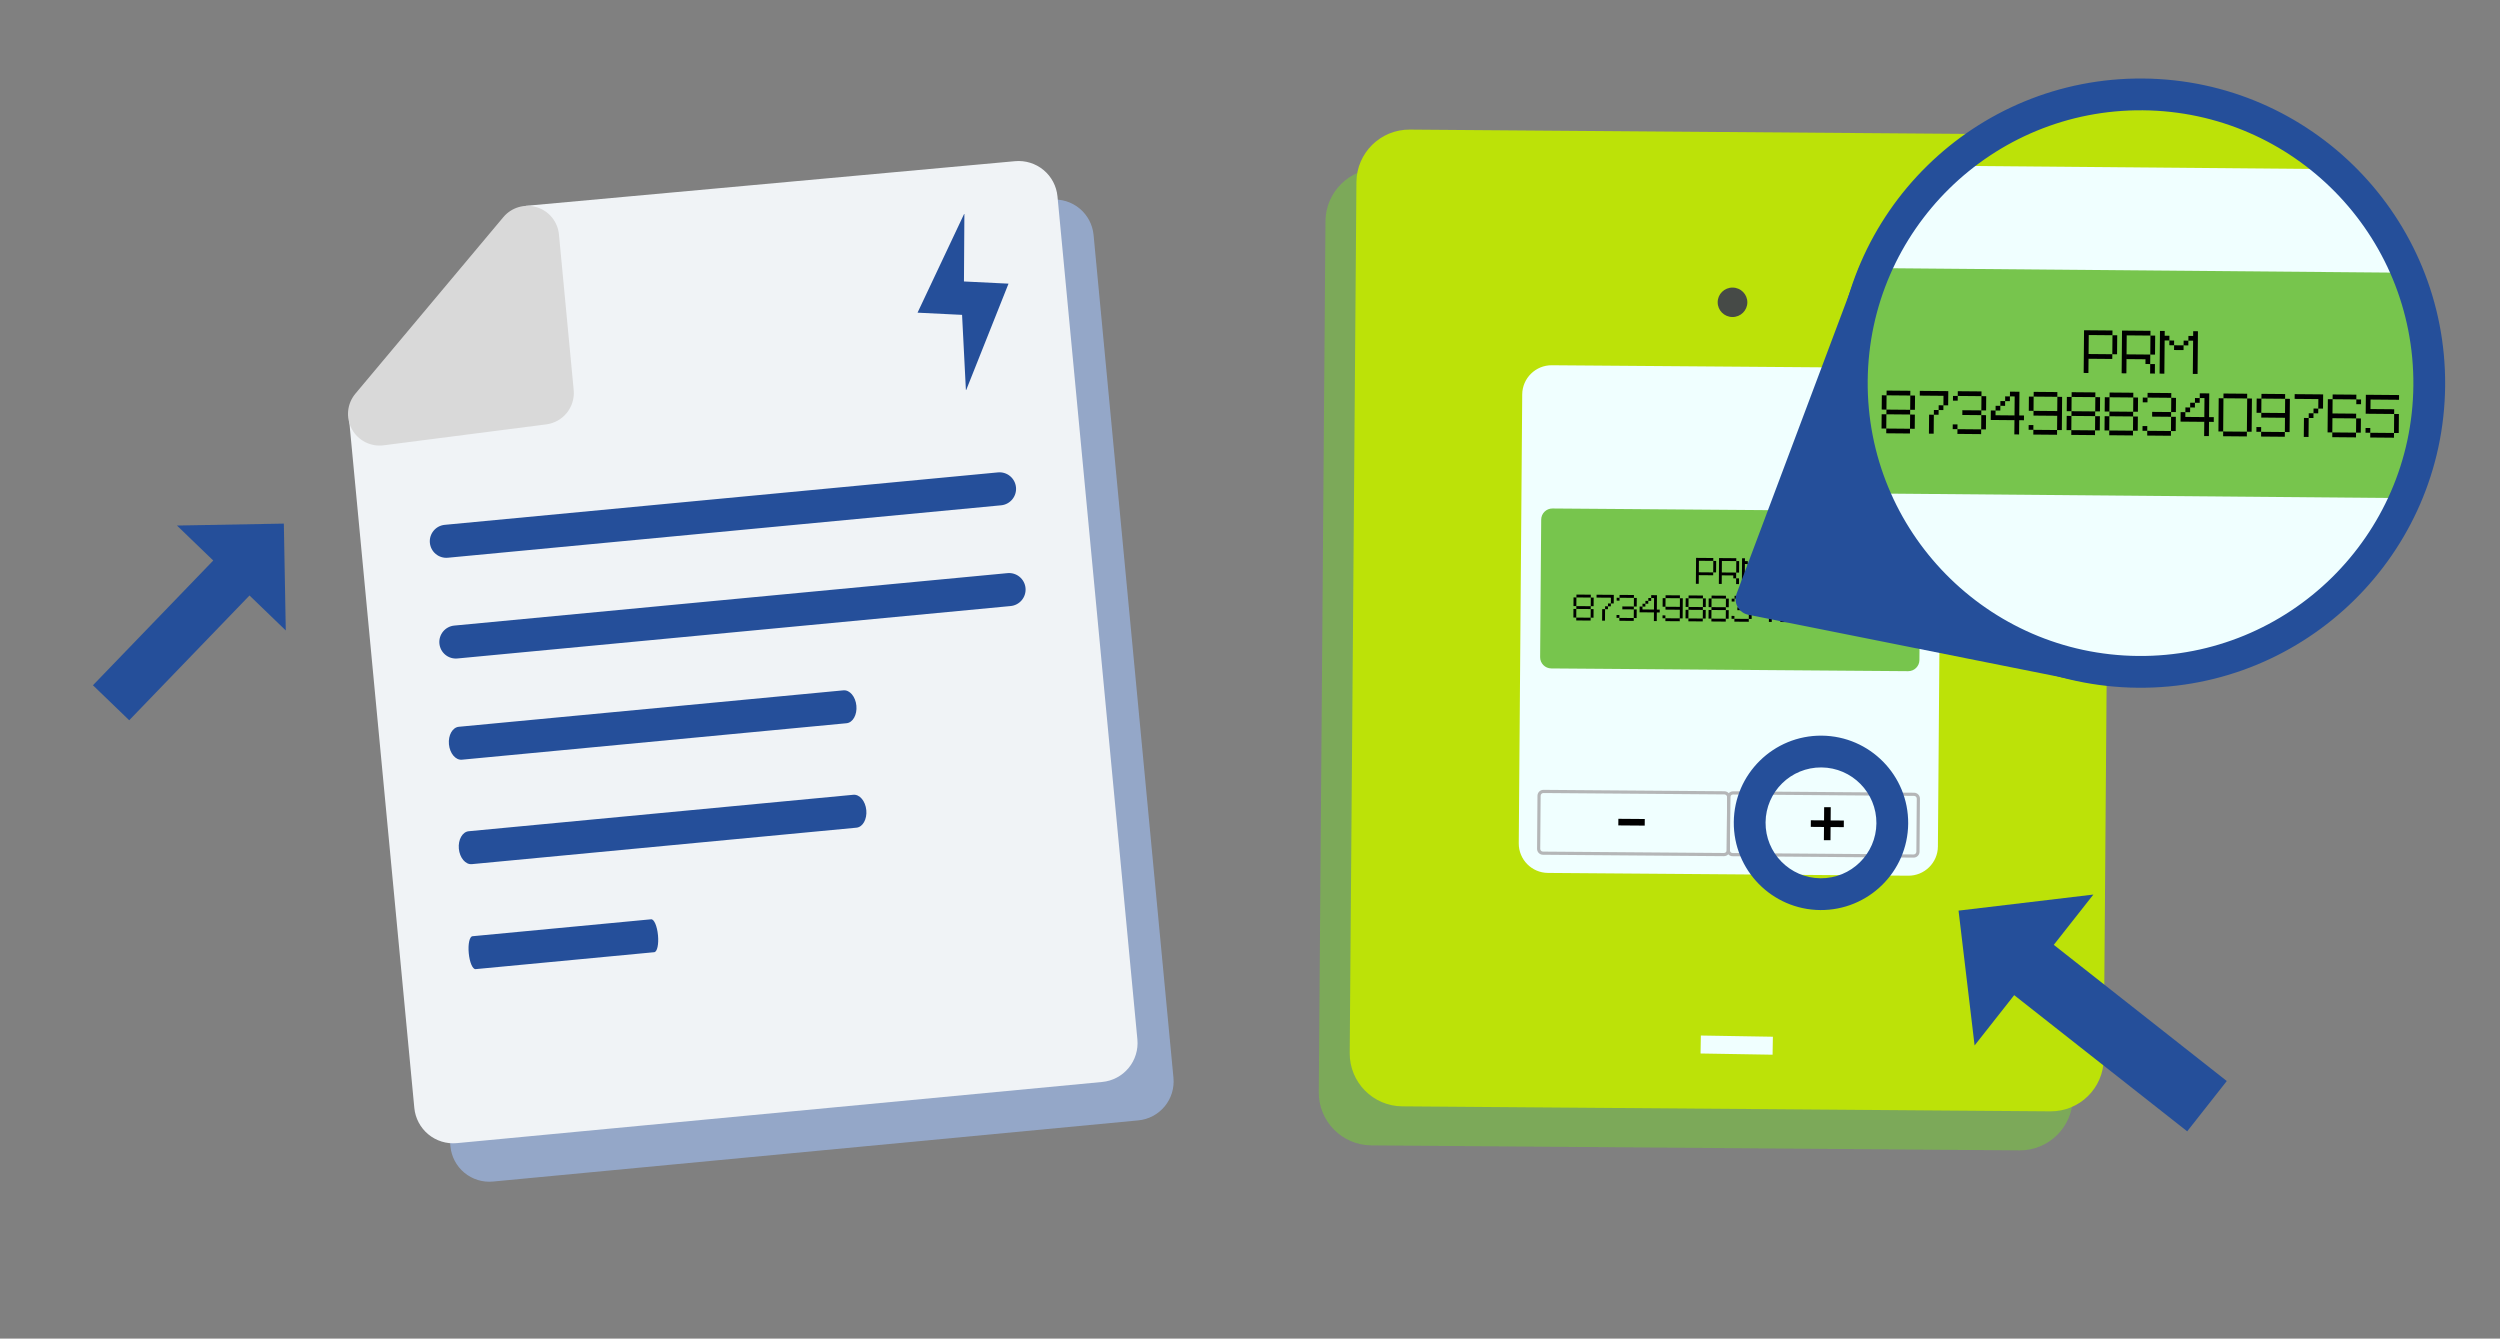 <svg width="254" height="136" viewBox="0 0 254 136" fill="none" xmlns="http://www.w3.org/2000/svg">
<rect x="0" y="0" width="254" height="136" fill="#808080" stroke="none"/>
<path d="M39.129 46.484L45.763 116.468C45.862 117.516 46.373 118.482 47.184 119.152C47.994 119.823 49.038 120.144 50.085 120.045L115.65 113.831C116.697 113.731 117.661 113.22 118.332 112.409C119.002 111.598 119.322 110.553 119.223 109.505L111.106 23.867C111.007 22.819 110.495 21.854 109.685 21.183C108.874 20.512 107.831 20.19 106.784 20.29L57.092 24.822L58.423 45.916L39.129 46.484Z" fill="#94A7C8"/>
<path d="M35.462 42.581L42.095 112.564C42.194 113.613 42.706 114.578 43.516 115.249C44.327 115.92 45.37 116.241 46.417 116.142L111.985 109.927C113.032 109.828 113.997 109.317 114.667 108.506C115.337 107.694 115.658 106.65 115.558 105.601L107.44 19.954C107.341 18.909 106.833 17.945 106.026 17.275C105.218 16.604 104.178 16.281 103.134 16.376L53.442 20.911L54.783 42.001L35.462 42.581Z" fill="#F0F3F6"/>
<path fill-rule="evenodd" clip-rule="evenodd" d="M21.665 56.949L17.98 53.395L28.838 53.198L29.035 64.056L25.35 60.502L13.128 73.177L9.443 69.623L21.665 56.949Z" fill="#254F9A"/>
<path d="M93.222 31.768L97.952 21.742L97.982 21.746L97.938 28.597L102.465 28.819L98.168 39.621L98.135 39.616L97.746 31.99L93.222 31.768Z" fill="#254F9A"/>
<path d="M36.106 39.998L51.141 22.06C51.547 21.575 52.088 21.221 52.694 21.043C53.301 20.865 53.947 20.87 54.551 21.059C55.154 21.247 55.689 21.61 56.087 22.102C56.486 22.593 56.73 23.192 56.789 23.822L58.287 39.629C58.365 40.458 58.119 41.286 57.599 41.936C57.079 42.587 56.327 43.01 55.502 43.116L38.969 45.244C38.329 45.326 37.68 45.213 37.105 44.919C36.531 44.626 36.058 44.166 35.749 43.599C35.44 43.032 35.309 42.386 35.372 41.743C35.436 41.101 35.692 40.493 36.106 39.998Z" fill="#D9D9D9"/>
<path d="M101.713 51.339L45.503 56.666C45.06 56.709 44.619 56.573 44.276 56.289C43.933 56.005 43.717 55.596 43.675 55.153C43.633 54.71 43.768 54.268 44.052 53.925C44.335 53.581 44.743 53.365 45.187 53.323L101.396 47.995C101.839 47.953 102.28 48.089 102.623 48.373C102.966 48.657 103.182 49.065 103.225 49.509C103.266 49.952 103.131 50.394 102.847 50.737C102.564 51.08 102.156 51.297 101.713 51.339Z" fill="#254F9A"/>
<path d="M102.681 61.574L46.472 66.901C46.029 66.943 45.587 66.808 45.244 66.524C44.901 66.24 44.685 65.831 44.643 65.388C44.601 64.945 44.737 64.503 45.02 64.159C45.304 63.816 45.712 63.6 46.155 63.558L102.364 58.23C102.807 58.188 103.249 58.324 103.591 58.608C103.934 58.892 104.151 59.3 104.193 59.744C104.235 60.187 104.099 60.629 103.816 60.972C103.532 61.315 103.124 61.532 102.681 61.574Z" fill="#254F9A"/>
<path d="M86.008 73.481L46.931 77.185C46.29 77.246 45.7 76.547 45.612 75.623C45.525 74.699 45.973 73.902 46.614 73.841L85.691 70.138C86.332 70.077 86.922 70.778 87.009 71.7C87.097 72.62 86.649 73.421 86.008 73.481Z" fill="#254F9A"/>
<path d="M87.015 84.093L47.938 87.797C47.297 87.858 46.707 87.156 46.619 86.235C46.532 85.314 46.98 84.514 47.621 84.453L86.698 80.749C87.339 80.689 87.929 81.387 88.016 82.311C88.104 83.235 87.656 84.032 87.015 84.093Z" fill="#254F9A"/>
<path d="M66.47 96.744L48.321 98.464C48.017 98.493 47.712 97.768 47.625 96.843C47.537 95.92 47.706 95.149 48.004 95.12L66.153 93.4C66.457 93.371 66.765 94.097 66.852 95.021C66.94 95.945 66.768 96.716 66.47 96.744Z" fill="#254F9A"/>
<path fill-rule="evenodd" clip-rule="evenodd" d="M211.276 23.06C211.299 20.092 208.908 17.664 205.94 17.641L140.087 17.134C137.119 17.111 134.691 19.502 134.668 22.47L133.987 110.952C133.964 113.92 136.355 116.348 139.323 116.371L205.176 116.878C208.144 116.901 210.572 114.51 210.595 111.542L211.276 23.06Z" fill="#7CA959"/>
<path fill-rule="evenodd" clip-rule="evenodd" d="M214.421 19.094C214.444 16.126 212.053 13.698 209.085 13.675L143.232 13.168C140.264 13.145 137.836 15.536 137.813 18.504L137.131 106.986C137.108 109.954 139.499 112.382 142.467 112.405L208.32 112.912C211.288 112.935 213.716 110.544 213.739 107.576L214.421 19.094Z" fill="#BCE208"/>
<path fill-rule="evenodd" clip-rule="evenodd" d="M204.642 101.107L200.619 106.218L198.988 92.519L212.687 90.887L208.664 95.997L226.241 109.832L222.219 114.943L204.642 101.107Z" fill="#254F9A"/>
<path fill-rule="evenodd" clip-rule="evenodd" d="M197.242 40.403C197.255 38.753 195.926 37.403 194.276 37.391L157.67 37.109C156.02 37.096 154.67 38.425 154.657 40.075L154.306 85.676C154.293 87.326 155.622 88.676 157.272 88.689L193.879 88.971C195.528 88.983 196.878 87.654 196.891 86.004L197.242 40.403Z" fill="#F0FFFF"/>
<path fill-rule="evenodd" clip-rule="evenodd" d="M195.121 53.091C195.126 52.461 194.619 51.946 193.989 51.941L157.734 51.662C157.105 51.657 156.589 52.164 156.585 52.794L156.477 66.763C156.472 67.393 156.979 67.908 157.609 67.913L193.864 68.192C194.494 68.197 195.009 67.69 195.014 67.06L195.121 53.091Z" fill="#77C54D"/>
<mask id="mask0_1278_13353" style="mask-type:luminance" maskUnits="userSpaceOnUse" x="156" y="51" width="40" height="18">
<path d="M195.122 53.091C195.127 52.461 194.62 51.946 193.99 51.941L157.735 51.662C157.106 51.657 156.591 52.164 156.586 52.794L156.478 66.763C156.473 67.393 156.981 67.908 157.61 67.913L193.865 68.192C194.495 68.197 195.01 67.69 195.015 67.06L195.122 53.091Z" fill="white"/>
</mask>
<g mask="url(#mask0_1278_13353)">
<path d="M172.321 56.681L174.071 56.695L174.069 56.987L172.611 56.976L172.602 58.144L174.062 58.156L174.06 58.448L172.599 58.436L172.593 59.313L172.301 59.311L172.321 56.681ZM174.354 58.158L174.062 58.156L174.071 56.987L174.364 56.989L174.354 58.158Z" fill="black"/>
<path d="M176.689 58.176L176.397 58.174L176.406 57.006L174.945 56.994L174.927 59.331L174.635 59.329L174.655 56.7L176.408 56.714L176.406 57.006L176.698 57.008L176.689 58.176ZM176.684 58.761L176.68 59.345L176.388 59.343L176.392 58.758L176.1 58.756L176.102 58.464L174.936 58.455L174.938 58.163L176.397 58.174L176.392 58.758L176.684 58.761Z" fill="black"/>
<path d="M176.974 59.347L176.994 56.718L177.287 56.72L177.284 57.012L177.577 57.014L177.574 57.307L177.866 57.309L177.864 57.601L177.572 57.599L177.574 57.307L177.282 57.304L177.266 59.349L176.974 59.347ZM178.745 57.023L179.037 57.026L179.039 56.733L179.332 56.736L179.311 59.365L179.019 59.363L179.035 57.318L178.743 57.316L178.745 57.023ZM177.864 57.601L178.448 57.605L178.446 57.898L177.862 57.893L177.864 57.601ZM178.451 57.313L178.743 57.316L178.741 57.608L178.448 57.605L178.451 57.313Z" fill="black"/>
<path d="M161.91 61.59L161.618 61.588L161.625 60.712L160.164 60.701L160.166 60.408L161.627 60.42L161.625 60.712L161.917 60.714L161.91 61.59ZM160.148 62.746L161.609 62.757L161.607 63.049L160.146 63.038L160.148 62.746L159.856 62.743L159.863 61.867L160.155 61.869L160.148 62.746ZM160.157 61.579L161.618 61.591L161.616 61.88L160.155 61.869L160.157 61.579ZM160.157 61.577L159.865 61.575L159.872 60.698L160.164 60.701L160.157 61.577ZM161.901 62.759L161.609 62.757L161.616 61.883L161.908 61.885L161.901 62.759ZM159.865 61.575L160.157 61.577L160.157 61.579L159.865 61.577L159.865 61.575Z" fill="black"/>
<path d="M162.21 60.424L163.963 60.437L163.956 61.313L163.664 61.311L163.669 60.727L162.208 60.716L162.21 60.424ZM162.783 61.889L163.075 61.891L163.066 63.06L162.774 63.057L162.783 61.889ZM163.078 61.599L163.37 61.601L163.368 61.893L163.075 61.891L163.078 61.599ZM163.372 61.309L163.664 61.311L163.662 61.603L163.37 61.601L163.372 61.309Z" fill="black"/>
<path d="M166.291 61.624L165.999 61.622L166.006 60.746L164.545 60.734L164.548 60.442L166.008 60.453L166.006 60.746L166.298 60.748L166.291 61.624ZM166.283 62.793L165.99 62.791L165.997 61.914L164.829 61.905L164.831 61.613L165.999 61.622L165.997 61.914L166.289 61.916L166.283 62.793ZM164.24 62.485L164.532 62.487L164.53 62.779L165.99 62.791L165.988 63.083L164.527 63.072L164.53 62.779L164.238 62.777L164.24 62.485ZM164.253 60.732L164.545 60.734L164.543 61.026L164.251 61.024L164.253 60.732Z" fill="black"/>
<path d="M168.327 63.1L168.035 63.098L168.053 60.761L167.761 60.759L167.763 60.467L168.348 60.471L168.336 61.932L168.629 61.934L168.626 62.226L168.334 62.224L168.327 63.1ZM166.586 61.626L166.878 61.628L166.876 61.92L168.042 61.929L168.04 62.222L166.581 62.21L166.586 61.626ZM167.175 61.046L167.467 61.048L167.464 61.341L167.172 61.338L167.175 61.046ZM166.88 61.336L167.172 61.338L167.17 61.63L166.878 61.628L166.88 61.336ZM167.469 60.756L167.761 60.759L167.759 61.051L167.467 61.048L167.469 60.756Z" fill="black"/>
<path d="M169.213 61.646L170.674 61.657L170.68 60.781L170.973 60.783L170.957 62.828L170.665 62.826L170.671 61.95L169.211 61.938L169.213 61.646L168.921 61.644L168.928 60.768L169.22 60.77L169.213 61.646ZM168.914 62.52L169.206 62.523L169.204 62.815L170.665 62.826L170.662 63.118L169.202 63.107L169.204 62.815L168.912 62.813L168.914 62.52ZM169.222 60.478L170.68 60.489L170.678 60.781L169.22 60.77L169.222 60.478Z" fill="black"/>
<path d="M173.304 61.678L173.012 61.676L173.019 60.799L171.558 60.788L171.561 60.496L173.021 60.507L173.019 60.799L173.311 60.801L173.304 61.678ZM171.543 62.833L173.003 62.844L173.001 63.136L171.54 63.125L171.543 62.833L171.25 62.831L171.257 61.954L171.549 61.957L171.543 62.833ZM171.552 61.667L173.012 61.678L173.01 61.968L171.549 61.957L171.552 61.667ZM171.552 61.664L171.259 61.662L171.266 60.786L171.558 60.788L171.552 61.664ZM173.295 62.846L173.003 62.844L173.01 61.97L173.302 61.972L173.295 62.846ZM171.259 61.662L171.552 61.664L171.552 61.667L171.259 61.664L171.259 61.662Z" fill="black"/>
<path d="M175.64 61.696L175.348 61.694L175.355 60.817L173.894 60.806L173.896 60.514L175.357 60.525L175.355 60.817L175.647 60.82L175.64 61.696ZM173.878 62.851L175.339 62.862L175.337 63.155L173.876 63.143L173.878 62.851L173.586 62.849L173.593 61.972L173.885 61.975L173.878 62.851ZM173.887 61.685L175.348 61.696L175.346 61.986L173.885 61.975L173.887 61.685ZM173.887 61.683L173.595 61.68L173.602 60.804L173.894 60.806L173.887 61.683ZM175.631 62.865L175.339 62.862L175.346 61.988L175.638 61.99L175.631 62.865ZM173.595 61.68L173.887 61.683L173.887 61.685L173.595 61.683L173.595 61.68Z" fill="black"/>
<path d="M177.977 61.714L177.685 61.711L177.692 60.835L176.231 60.824L176.233 60.532L177.694 60.543L177.692 60.835L177.984 60.837L177.977 61.714ZM177.968 62.882L177.676 62.88L177.683 62.004L176.514 61.995L176.517 61.703L177.685 61.711L177.683 62.004L177.975 62.006L177.968 62.882ZM175.926 62.574L176.218 62.577L176.215 62.869L177.676 62.88L177.674 63.172L176.213 63.161L176.215 62.869L175.923 62.867L175.926 62.574ZM175.939 60.822L176.231 60.824L176.229 61.116L175.937 61.114L175.939 60.822Z" fill="black"/>
<path d="M180.011 63.191L179.719 63.189L179.737 60.852L179.445 60.849L179.447 60.557L180.031 60.562L180.02 62.023L180.312 62.025L180.31 62.317L180.018 62.315L180.011 63.191ZM178.27 61.717L178.562 61.719L178.56 62.011L179.726 62.02L179.723 62.312L178.265 62.301L178.27 61.717ZM178.858 61.137L179.151 61.139L179.148 61.431L178.856 61.429L178.858 61.137ZM178.564 61.427L178.856 61.429L178.854 61.721L178.562 61.719L178.564 61.427ZM179.153 60.847L179.445 60.849L179.443 61.142L179.151 61.139L179.153 60.847Z" fill="black"/>
<path d="M180.89 62.905L182.351 62.916L182.348 63.208L180.888 63.197L180.89 62.905L180.598 62.903L180.614 60.858L180.906 60.86L180.89 62.905ZM182.643 62.918L182.351 62.916L182.366 60.871L182.659 60.873L182.643 62.918ZM180.908 60.568L182.366 60.579L182.364 60.871L180.906 60.86L180.908 60.568Z" fill="black"/>
<path d="M183.237 61.754L184.698 61.765L184.704 60.889L184.996 60.891L184.981 62.936L184.689 62.934L184.695 62.057L183.235 62.046L183.237 61.754L182.945 61.752L182.951 60.876L183.244 60.878L183.237 61.754ZM182.938 62.628L183.23 62.631L183.228 62.923L184.689 62.934L184.686 63.226L183.226 63.215L183.228 62.923L182.936 62.92L182.938 62.628ZM183.246 60.586L184.704 60.597L184.702 60.889L183.244 60.878L183.246 60.586Z" fill="black"/>
<path d="M185.291 60.602L187.043 60.615L187.037 61.492L186.744 61.489L186.749 60.905L185.288 60.894L185.291 60.602ZM185.863 62.067L186.156 62.069L186.147 63.238L185.855 63.236L185.863 62.067ZM186.158 61.777L186.45 61.779L186.448 62.072L186.156 62.069L186.158 61.777ZM186.452 61.487L186.744 61.489L186.742 61.782L186.45 61.779L186.452 61.487Z" fill="black"/>
<path d="M187.618 61.787L189.077 61.798L189.074 62.09L187.616 62.079L187.609 62.956L189.07 62.967L189.068 63.259L187.607 63.248L187.609 62.956L187.317 62.953L187.333 60.908L187.625 60.911L187.618 61.787ZM189.086 60.922L187.625 60.911L187.627 60.618L189.088 60.63L189.086 60.922L189.378 60.924L189.376 61.216L189.083 61.214L189.086 60.922ZM189.362 62.969L189.07 62.967L189.077 62.09L189.369 62.093L189.362 62.969Z" fill="black"/>
<path d="M191.699 62.988L191.407 62.986L191.416 61.817L189.663 61.803L189.672 60.635L191.717 60.651L191.715 60.943L189.962 60.929L189.958 61.514L191.418 61.525L191.416 61.817L191.708 61.819L191.699 62.988ZM189.656 62.68L189.948 62.682L189.946 62.974L191.407 62.986L191.405 63.278L189.944 63.266L189.946 62.974L189.654 62.972L189.656 62.68Z" fill="black"/>
</g>
<path fill-rule="evenodd" clip-rule="evenodd" d="M175.798 80.997C175.801 80.665 175.533 80.394 175.201 80.391L156.813 80.249C156.481 80.247 156.21 80.514 156.207 80.847L156.166 86.239C156.163 86.571 156.43 86.842 156.763 86.845L175.15 86.987C175.482 86.989 175.754 86.722 175.757 86.389L175.798 80.997ZM175.475 80.995L175.434 86.387C175.433 86.541 175.307 86.665 175.153 86.664L156.765 86.522C156.611 86.521 156.487 86.395 156.488 86.241L156.53 80.849C156.531 80.695 156.657 80.571 156.811 80.572L175.199 80.714C175.352 80.715 175.476 80.841 175.475 80.995Z" fill="#B4B6B7"/>
<path fill-rule="evenodd" clip-rule="evenodd" d="M195.067 81.146C195.069 80.814 194.802 80.542 194.47 80.54L176.082 80.398C175.75 80.395 175.478 80.663 175.476 80.995L175.434 86.387C175.432 86.719 175.699 86.991 176.031 86.993L194.419 87.135C194.751 87.138 195.023 86.87 195.025 86.538L195.067 81.146ZM194.744 81.143L194.702 86.535C194.701 86.689 194.575 86.813 194.421 86.812L176.034 86.67C175.88 86.669 175.756 86.543 175.757 86.389L175.798 80.997C175.8 80.844 175.926 80.719 176.079 80.721L194.467 80.862C194.621 80.864 194.745 80.989 194.744 81.143Z" fill="#B4B6B7"/>
<path d="M185.317 84.022L183.976 84.011L183.981 83.34L185.323 83.351L185.333 82.009L186.004 82.014L185.994 83.356L187.335 83.366L187.33 84.037L185.988 84.027L185.978 85.368L185.307 85.363L185.317 84.022Z" fill="black"/>
<path d="M164.426 83.191L167.109 83.211L167.104 83.882L164.421 83.862L164.426 83.191Z" fill="black"/>
<path fill-rule="evenodd" clip-rule="evenodd" d="M176.035 29.218C176.867 29.224 177.537 29.9 177.531 30.726C177.525 31.551 176.844 32.216 176.012 32.21C175.18 32.203 174.509 31.528 174.516 30.702C174.522 29.876 175.203 29.211 176.035 29.218Z" fill="#464A47"/>
<path fill-rule="evenodd" clip-rule="evenodd" d="M176.441 60.312C176.275 60.756 176.311 61.25 176.541 61.664C176.771 62.078 177.172 62.37 177.636 62.463L211.735 69.273C212.348 69.395 212.978 69.152 213.349 68.649C213.721 68.145 213.768 67.472 213.471 66.922L191.838 26.926C191.537 26.369 190.939 26.04 190.308 26.083C189.677 26.126 189.129 26.534 188.907 27.126L176.441 60.312Z" fill="#254F9A"/>
<path d="M217.224 68.261C233.425 68.403 246.673 55.384 246.815 39.183C246.956 22.982 233.937 9.734 217.736 9.592C201.536 9.451 188.287 22.47 188.146 38.671C188.005 54.872 201.024 68.12 217.224 68.261Z" fill="#BCE208"/>
<path fill-rule="evenodd" clip-rule="evenodd" d="M237.168 17.186C243.156 22.614 246.891 30.474 246.815 39.183C246.673 55.373 233.414 68.402 217.224 68.261C201.034 68.12 188.005 54.861 188.146 38.671C188.222 29.962 192.093 22.168 198.175 16.846L237.168 17.186Z" fill="#F0FFFF"/>
<path fill-rule="evenodd" clip-rule="evenodd" d="M244.735 27.712L190.391 27.238C187.14 34.843 187.426 42.479 190.191 50.137L244.535 50.611C247.299 43.002 247.467 35.369 244.735 27.712Z" fill="#77C54D"/>
<path fill-rule="evenodd" clip-rule="evenodd" d="M185.09 74.742C180.2 74.7 176.196 78.635 176.153 83.524C176.11 88.414 180.045 92.418 184.935 92.461C189.825 92.503 193.829 88.568 193.871 83.679C193.914 78.789 189.979 74.785 185.09 74.742ZM185.061 77.971C188.169 77.998 190.67 80.543 190.643 83.651C190.616 86.758 188.071 89.259 184.963 89.232C181.855 89.205 179.354 86.66 179.382 83.552C179.409 80.445 181.954 77.944 185.061 77.971Z" fill="#254F9A"/>
<path d="M211.739 33.553L214.628 33.578L214.624 34.06L212.217 34.039L212.2 35.968L214.611 35.989L214.607 36.471L212.196 36.45L212.183 37.896L211.701 37.892L211.739 33.553ZM215.093 35.993L214.611 35.989L214.628 34.061L215.11 34.065L215.093 35.993Z" fill="black"/>
<path d="M218.95 36.027L218.468 36.023L218.485 34.094L216.075 34.073L216.041 37.93L215.559 37.926L215.597 33.587L218.489 33.612L218.485 34.094L218.967 34.099L218.95 36.027ZM218.942 36.991L218.934 37.955L218.451 37.951L218.46 36.987L217.978 36.983L217.982 36.501L216.057 36.484L216.062 36.002L218.468 36.023L218.46 36.987L218.942 36.991Z" fill="black"/>
<path d="M219.416 37.96L219.454 33.621L219.936 33.625L219.932 34.107L220.414 34.111L220.41 34.593L220.892 34.597L220.888 35.08L220.405 35.075L220.41 34.593L219.928 34.589L219.898 37.964L219.416 37.96ZM222.342 34.128L222.824 34.132L222.829 33.65L223.311 33.654L223.273 37.993L222.791 37.989L222.82 34.614L222.338 34.61L222.342 34.128ZM220.888 35.08L221.852 35.088L221.848 35.57L220.883 35.562L220.888 35.08ZM221.856 34.606L222.338 34.61L222.334 35.092L221.852 35.088L221.856 34.606Z" fill="black"/>
<path d="M194.555 41.637L194.073 41.632L194.086 40.186L191.675 40.165L191.679 39.683L194.09 39.704L194.086 40.186L194.568 40.19L194.555 41.637ZM191.646 43.54L194.056 43.561L194.052 44.043L191.642 44.022L191.646 43.54L191.164 43.536L191.176 42.089L191.658 42.093L191.646 43.54ZM191.663 41.615L194.073 41.636L194.069 42.114L191.658 42.093L191.663 41.615ZM191.663 41.611L191.18 41.607L191.193 40.161L191.675 40.165L191.663 41.611ZM194.538 43.565L194.056 43.561L194.069 42.118L194.551 42.123L194.538 43.565ZM191.18 41.607L191.663 41.611L191.663 41.615L191.18 41.611L191.18 41.607Z" fill="black"/>
<path d="M195.053 39.712L197.946 39.738L197.933 41.184L197.451 41.18L197.459 40.215L195.049 40.194L195.053 39.712ZM195.996 42.131L196.478 42.136L196.461 44.064L195.979 44.06L195.996 42.131ZM196.482 41.654L196.965 41.658L196.96 42.14L196.478 42.136L196.482 41.654ZM196.969 41.176L197.451 41.18L197.447 41.662L196.965 41.658L196.969 41.176Z" fill="black"/>
<path d="M201.787 41.7L201.304 41.695L201.317 40.249L198.907 40.228L198.911 39.746L201.321 39.767L201.317 40.249L201.799 40.253L201.787 41.7ZM201.77 43.628L201.288 43.624L201.3 42.178L199.372 42.161L199.376 41.679L201.304 41.695L201.3 42.178L201.782 42.182L201.77 43.628ZM198.399 43.117L198.881 43.121L198.877 43.603L201.288 43.624L201.283 44.106L198.873 44.085L198.877 43.603L198.395 43.599L198.399 43.117ZM198.425 40.224L198.907 40.228L198.902 40.71L198.42 40.706L198.425 40.224Z" fill="black"/>
<path d="M205.139 44.14L204.657 44.135L204.691 40.279L204.209 40.274L204.213 39.792L205.177 39.801L205.156 42.211L205.638 42.215L205.634 42.697L205.152 42.693L205.139 44.14ZM202.268 41.704L202.75 41.708L202.745 42.19L204.67 42.207L204.666 42.689L202.259 42.668L202.268 41.704ZM203.24 40.748L203.722 40.752L203.718 41.234L203.236 41.23L203.24 40.748ZM202.754 41.226L203.236 41.23L203.232 41.712L202.75 41.708L202.754 41.226ZM203.726 40.27L204.209 40.274L204.204 40.757L203.722 40.752L203.726 40.27Z" fill="black"/>
<path d="M206.606 41.742L209.016 41.763L209.029 40.316L209.511 40.321L209.482 43.695L208.999 43.691L209.012 42.245L206.602 42.224L206.606 41.742L206.124 41.737L206.136 40.291L206.618 40.295L206.606 41.742ZM206.111 43.184L206.593 43.188L206.589 43.67L208.999 43.691L208.995 44.173L206.585 44.152L206.589 43.67L206.107 43.666L206.111 43.184ZM206.623 39.813L209.029 39.834L209.025 40.316L206.618 40.295L206.623 39.813Z" fill="black"/>
<path d="M213.356 41.801L212.873 41.797L212.886 40.35L210.475 40.329L210.48 39.847L212.89 39.868L212.886 40.35L213.368 40.354L213.356 41.801ZM210.446 43.704L212.857 43.725L212.852 44.207L210.442 44.186L210.446 43.704L209.964 43.7L209.977 42.253L210.459 42.258L210.446 43.704ZM210.463 41.779L212.873 41.8L212.869 42.279L210.459 42.258L210.463 41.779ZM210.463 41.775L209.981 41.771L209.993 40.325L210.475 40.329L210.463 41.775ZM213.339 43.729L212.857 43.725L212.869 42.282L213.351 42.287L213.339 43.729ZM209.981 41.771L210.463 41.775L210.463 41.779L209.981 41.775L209.981 41.771Z" fill="black"/>
<path d="M217.211 41.834L216.729 41.83L216.742 40.384L214.331 40.363L214.335 39.881L216.746 39.902L216.742 40.384L217.224 40.388L217.211 41.834ZM214.302 43.738L216.712 43.759L216.708 44.241L214.297 44.22L214.302 43.738L213.82 43.733L213.832 42.287L214.314 42.291L214.302 43.738ZM214.318 41.813L216.729 41.834L216.725 42.312L214.314 42.291L214.318 41.813ZM214.319 41.809L213.836 41.805L213.849 40.358L214.331 40.363L214.319 41.809ZM217.194 43.763L216.712 43.759L216.725 42.316L217.207 42.32L217.194 43.763ZM213.836 41.805L214.319 41.809L214.318 41.813L213.836 41.809L213.836 41.805Z" fill="black"/>
<path d="M221.069 41.868L220.587 41.864L220.6 40.417L218.189 40.396L218.194 39.914L220.604 39.935L220.6 40.417L221.082 40.422L221.069 41.868ZM221.052 43.797L220.57 43.792L220.583 42.346L218.655 42.329L218.659 41.847L220.587 41.864L220.583 42.346L221.065 42.35L221.052 43.797ZM217.682 43.285L218.164 43.289L218.16 43.771L220.57 43.792L220.566 44.274L218.156 44.253L218.16 43.771L217.678 43.767L217.682 43.285ZM217.707 40.392L218.189 40.396L218.185 40.879L217.703 40.874L217.707 40.392Z" fill="black"/>
<path d="M224.423 44.308L223.941 44.304L223.975 40.447L223.493 40.443L223.497 39.961L224.461 39.969L224.44 42.38L224.922 42.384L224.918 42.866L224.436 42.862L224.423 44.308ZM221.552 41.872L222.034 41.877L222.03 42.359L223.954 42.375L223.95 42.858L221.543 42.837L221.552 41.872ZM222.524 40.916L223.006 40.921L223.002 41.403L222.52 41.399L222.524 40.916ZM222.038 41.394L222.52 41.399L222.516 41.881L222.034 41.877L222.038 41.394ZM223.011 40.439L223.493 40.443L223.489 40.925L223.006 40.921L223.011 40.439Z" fill="black"/>
<path d="M225.874 43.839L228.284 43.86L228.28 44.342L225.87 44.321L225.874 43.839L225.392 43.834L225.421 40.46L225.903 40.464L225.874 43.839ZM228.766 43.864L228.284 43.86L228.314 40.485L228.796 40.489L228.766 43.864ZM225.907 39.982L228.314 40.003L228.31 40.485L225.903 40.464L225.907 39.982Z" fill="black"/>
<path d="M229.748 41.943L232.158 41.964L232.171 40.518L232.653 40.522L232.624 43.897L232.142 43.893L232.154 42.447L229.744 42.425L229.748 41.943L229.266 41.939L229.278 40.493L229.76 40.497L229.748 41.943ZM229.253 43.386L229.735 43.39L229.731 43.872L232.142 43.893L232.137 44.375L229.727 44.354L229.731 43.872L229.249 43.868L229.253 43.386ZM229.765 40.015L232.171 40.036L232.167 40.518L229.76 40.497L229.765 40.015Z" fill="black"/>
<path d="M233.139 40.045L236.032 40.07L236.019 41.517L235.537 41.512L235.545 40.548L233.135 40.527L233.139 40.045ZM234.082 42.464L234.564 42.468L234.547 44.397L234.065 44.392L234.082 42.464ZM234.568 41.986L235.051 41.99L235.046 42.472L234.564 42.468L234.568 41.986ZM235.055 41.508L235.537 41.512L235.533 41.994L235.051 41.99L235.055 41.508Z" fill="black"/>
<path d="M236.98 42.007L239.387 42.028L239.382 42.51L236.976 42.489L236.963 43.935L239.374 43.956L239.369 44.438L236.959 44.417L236.963 43.935L236.481 43.931L236.51 40.556L236.993 40.56L236.98 42.007ZM239.403 40.581L236.993 40.56L236.997 40.078L239.407 40.099L239.403 40.581L239.885 40.586L239.881 41.068L239.399 41.064L239.403 40.581ZM239.856 43.961L239.374 43.956L239.386 42.51L239.868 42.514L239.856 43.961Z" fill="black"/>
<path d="M243.712 43.994L243.23 43.99L243.246 42.062L240.354 42.036L240.371 40.108L243.745 40.137L243.741 40.619L240.848 40.594L240.84 41.559L243.251 41.58L243.246 42.062L243.728 42.066L243.712 43.994ZM240.341 43.483L240.823 43.487L240.819 43.969L243.23 43.99L243.225 44.472L240.815 44.451L240.819 43.969L240.337 43.965L240.341 43.483Z" fill="black"/>
<path fill-rule="evenodd" clip-rule="evenodd" d="M217.748 7.978C200.667 7.829 186.679 21.575 186.529 38.656C186.38 55.737 200.127 69.726 217.208 69.875C234.289 70.024 248.277 56.277 248.426 39.196C248.575 22.115 234.829 8.127 217.748 7.978ZM217.72 11.206C233.019 11.339 245.332 23.869 245.198 39.168C245.065 54.467 232.535 66.78 217.236 66.646C201.937 66.513 189.624 53.983 189.758 38.684C189.891 23.385 202.421 11.072 217.72 11.206Z" fill="#254F9A"/>
<path d="M180.125 105.332L172.806 105.209L172.775 107.035L180.094 107.158L180.125 105.332Z" fill="#F0FFFF"/>
</svg>
